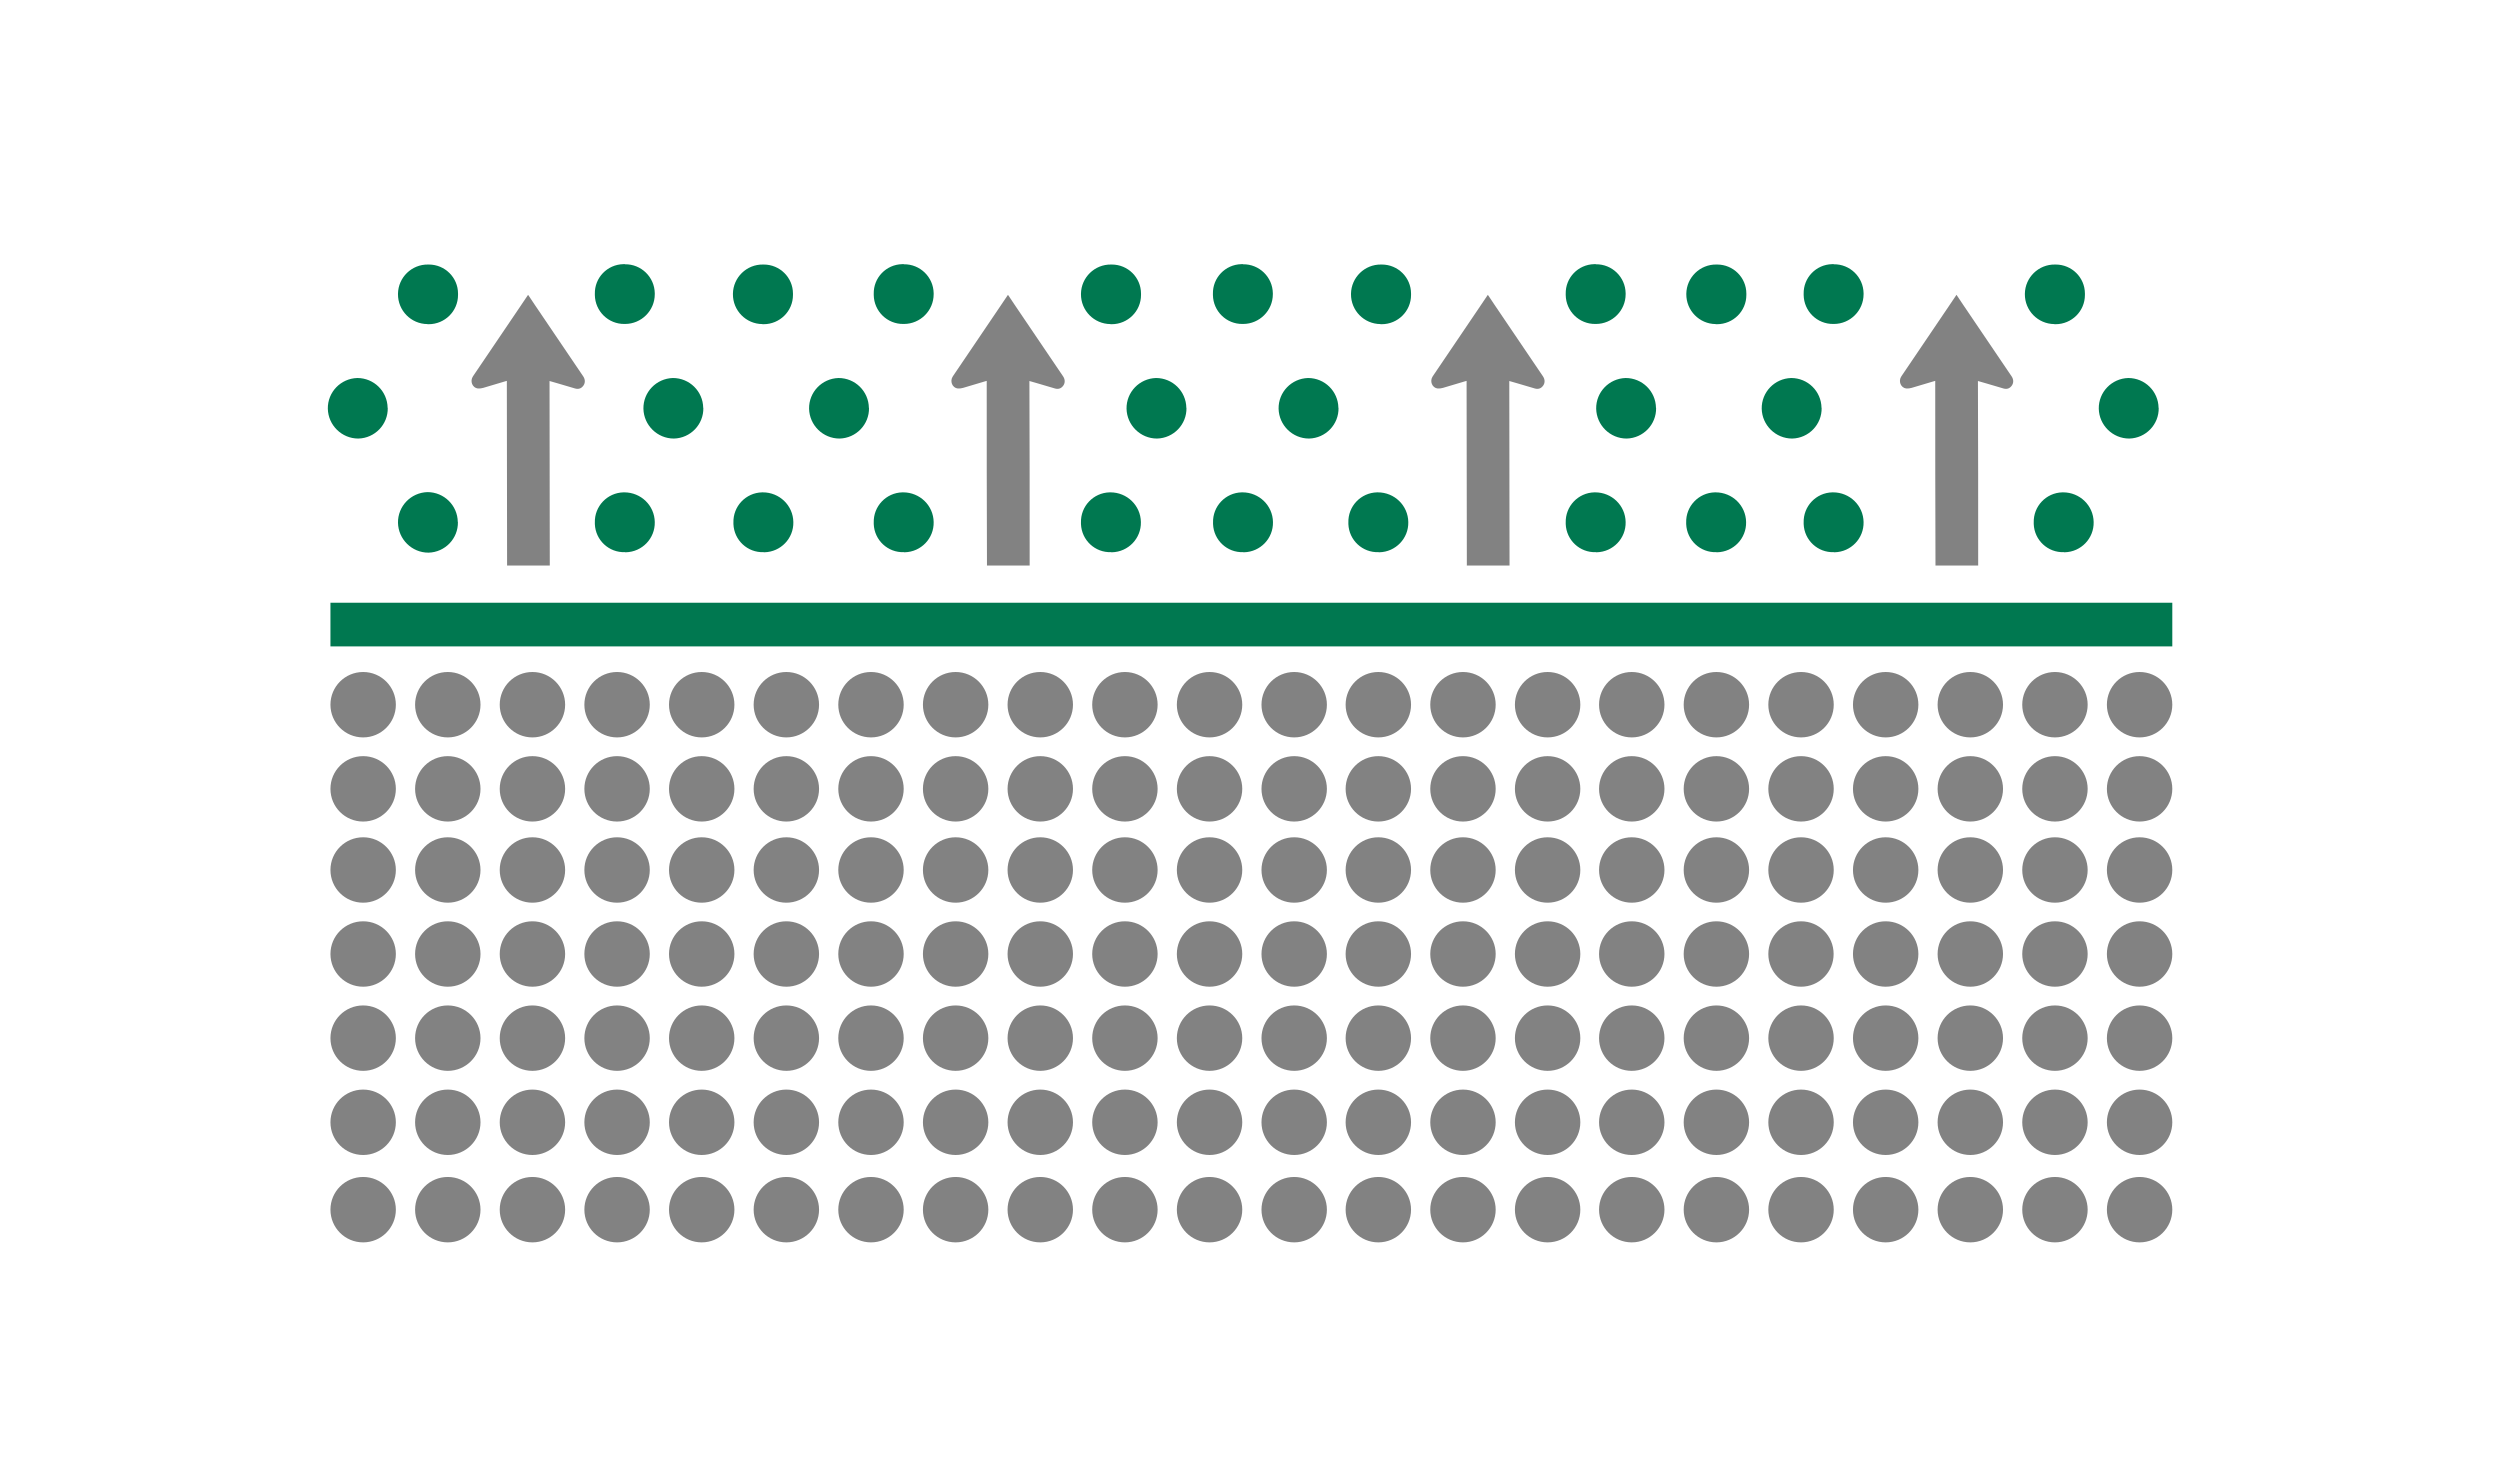 <?xml version="1.0" encoding="UTF-8"?>
<svg id="_Слой_1" data-name="Слой_1" xmlns="http://www.w3.org/2000/svg" baseProfile="tiny" version="1.2" xmlns:inkscape="http://www.inkscape.org/namespaces/inkscape" xmlns:sodipodi="http://sodipodi.sourceforge.net/DTD/sodipodi-0.dtd" xmlns:svg="http://www.w3.org/2000/svg" viewBox="0 0 200.26 117.39">
  <!-- Generator: Adobe Illustrator 29.5.1, SVG Export Plug-In . SVG Version: 2.1.0 Build 141)  -->
  <g id="_Слой_11" data-name="_Слой_1" sodipodi:docname="eroz.svg">
    <g>
      <sodipodi:namedview id="namedview7750" bordercolor="#666666" borderopacity="1.0" fit-margin-bottom="0" fit-margin-left="0" fit-margin-right="0" fit-margin-top="0" inkscape:current-layer="_Слой_1" inkscape:cx="75.548807" inkscape:cy="67.245455" inkscape:pagecheckerboard="0" inkscape:pageopacity="0.0" inkscape:pageshadow="2" inkscape:window-height="991" inkscape:window-maximized="1" inkscape:window-width="1920" inkscape:window-x="-9" inkscape:window-y="-9" inkscape:zoom="4.2753819" pagecolor="#ffffff" showborder="false" showgrid="false"/>
      <path d="M96.89,87.28c-1.45,0-2.62,1.17-2.62,2.62s1.17,2.62,2.62,2.62h0c1.45,0,2.62-1.18,2.62-2.62s-1.17-2.62-2.62-2.62ZM90.11,87.28c-1.45,0-2.62,1.17-2.62,2.62s1.17,2.62,2.62,2.62h0c1.45,0,2.62-1.18,2.62-2.62s-1.17-2.62-2.62-2.62ZM83.33,87.28c-1.45,0-2.62,1.17-2.62,2.62s1.17,2.62,2.62,2.62h0c1.45,0,2.62-1.18,2.62-2.62s-1.17-2.62-2.62-2.62ZM76.55,87.28c-1.45,0-2.62,1.17-2.62,2.62s1.17,2.62,2.62,2.62h0c1.45,0,2.62-1.18,2.62-2.62s-1.17-2.62-2.62-2.62ZM69.77,87.28c-1.45,0-2.62,1.17-2.62,2.62s1.17,2.62,2.62,2.62h0c1.45,0,2.62-1.18,2.62-2.62s-1.17-2.62-2.62-2.62ZM62.99,87.28c-1.45,0-2.62,1.17-2.62,2.62s1.17,2.62,2.62,2.62h0c1.45,0,2.62-1.18,2.62-2.62s-1.17-2.62-2.62-2.62ZM56.21,87.28c-1.45,0-2.62,1.17-2.62,2.62s1.17,2.62,2.62,2.62h0c1.45,0,2.62-1.18,2.62-2.62s-1.17-2.62-2.62-2.62ZM49.43,87.28c-1.45,0-2.62,1.17-2.62,2.62s1.17,2.62,2.62,2.62h0c1.45,0,2.62-1.18,2.62-2.62s-1.17-2.62-2.62-2.62ZM42.65,87.28c-1.45,0-2.62,1.17-2.62,2.62s1.17,2.62,2.62,2.62h0c1.45,0,2.62-1.18,2.62-2.62s-1.17-2.62-2.62-2.62ZM35.87,87.28c-1.45,0-2.62,1.17-2.62,2.62s1.17,2.62,2.62,2.62h0c1.45,0,2.62-1.18,2.62-2.62s-1.17-2.62-2.62-2.62ZM29.09,87.28c-1.45,0-2.62,1.17-2.62,2.62s1.17,2.62,2.62,2.62h0c1.45,0,2.62-1.18,2.62-2.62s-1.17-2.62-2.62-2.62ZM96.89,80.54c-1.45,0-2.62,1.17-2.62,2.62s1.17,2.62,2.62,2.62h0c1.45,0,2.62-1.18,2.62-2.62s-1.17-2.62-2.62-2.62ZM90.11,80.54c-1.45,0-2.62,1.17-2.62,2.62s1.17,2.62,2.62,2.62h0c1.45,0,2.62-1.18,2.62-2.62s-1.17-2.62-2.62-2.62ZM83.33,80.54c-1.45,0-2.62,1.17-2.62,2.62s1.17,2.62,2.62,2.62h0c1.45,0,2.62-1.18,2.62-2.62s-1.17-2.62-2.62-2.62ZM76.55,80.54c-1.45,0-2.62,1.17-2.62,2.62s1.17,2.62,2.62,2.62h0c1.45,0,2.62-1.18,2.62-2.62s-1.17-2.62-2.62-2.62ZM69.77,80.54c-1.45,0-2.62,1.17-2.62,2.62s1.17,2.62,2.62,2.62h0c1.45,0,2.62-1.18,2.62-2.62s-1.17-2.62-2.62-2.62ZM62.99,80.54c-1.45,0-2.62,1.17-2.62,2.62s1.17,2.62,2.62,2.62h0c1.45,0,2.62-1.18,2.62-2.62s-1.17-2.62-2.62-2.62ZM56.21,80.54c-1.45,0-2.62,1.17-2.62,2.62s1.17,2.62,2.62,2.62h0c1.45,0,2.62-1.18,2.62-2.62s-1.17-2.62-2.62-2.62ZM49.43,80.54c-1.45,0-2.62,1.17-2.62,2.62s1.17,2.62,2.62,2.62h0c1.45,0,2.62-1.18,2.62-2.62s-1.17-2.62-2.62-2.62ZM42.65,80.54c-1.45,0-2.62,1.17-2.62,2.62s1.17,2.62,2.62,2.62h0c1.45,0,2.62-1.18,2.62-2.62s-1.17-2.62-2.62-2.62ZM35.87,80.54c-1.45,0-2.62,1.17-2.62,2.62s1.17,2.62,2.62,2.62h0c1.45,0,2.62-1.18,2.62-2.62s-1.17-2.62-2.62-2.62ZM29.09,80.54c-1.45,0-2.62,1.17-2.62,2.62s1.17,2.62,2.62,2.62h0c1.45,0,2.62-1.18,2.62-2.62s-1.17-2.62-2.62-2.62ZM171.39,87.28c-1.45,0-2.62,1.17-2.62,2.62s1.17,2.62,2.62,2.62h0c1.45,0,2.62-1.17,2.62-2.62s-1.17-2.62-2.62-2.62ZM164.61,87.28c-1.45,0-2.62,1.17-2.62,2.62s1.17,2.62,2.62,2.62h0c1.45,0,2.62-1.18,2.62-2.62s-1.17-2.62-2.62-2.62ZM157.83,87.28c-1.45,0-2.62,1.17-2.62,2.62s1.17,2.62,2.62,2.62h0c1.45,0,2.62-1.18,2.62-2.62s-1.17-2.62-2.62-2.62ZM151.05,87.28c-1.45,0-2.62,1.17-2.62,2.62s1.17,2.62,2.62,2.62h0c1.45,0,2.62-1.17,2.62-2.62s-1.17-2.62-2.62-2.62ZM144.27,87.28c-1.45,0-2.62,1.17-2.62,2.62s1.17,2.62,2.62,2.62h0c1.45,0,2.62-1.17,2.62-2.62s-1.17-2.62-2.62-2.62ZM137.49,87.28c-1.45,0-2.62,1.17-2.62,2.62s1.17,2.62,2.62,2.62h0c1.45,0,2.62-1.18,2.62-2.62s-1.17-2.62-2.62-2.62ZM130.71,87.28c-1.45,0-2.62,1.17-2.62,2.62s1.17,2.62,2.62,2.62h0c1.45,0,2.62-1.18,2.62-2.62s-1.17-2.62-2.62-2.62ZM171.39,80.54c-1.45,0-2.62,1.17-2.62,2.62s1.17,2.62,2.62,2.62h0c1.45,0,2.62-1.17,2.62-2.62s-1.17-2.62-2.62-2.62ZM164.61,80.54c-1.45,0-2.62,1.17-2.62,2.62s1.17,2.62,2.62,2.62h0c1.45,0,2.62-1.18,2.62-2.62s-1.17-2.62-2.62-2.62ZM157.83,80.54c-1.45,0-2.62,1.17-2.62,2.62s1.17,2.62,2.62,2.62h0c1.45,0,2.62-1.18,2.62-2.62s-1.17-2.62-2.62-2.62ZM151.05,80.54c-1.45,0-2.62,1.17-2.62,2.62s1.17,2.62,2.62,2.62,2.62-1.17,2.62-2.62-1.17-2.62-2.62-2.62ZM144.27,80.54c-1.45,0-2.62,1.17-2.62,2.62s1.17,2.62,2.62,2.62h0c1.45,0,2.62-1.17,2.62-2.62s-1.17-2.62-2.62-2.62ZM137.49,80.54c-1.45,0-2.62,1.17-2.62,2.62s1.17,2.62,2.62,2.62h0c1.45,0,2.62-1.18,2.62-2.62s-1.17-2.62-2.62-2.62ZM130.71,80.54c-1.45,0-2.62,1.17-2.62,2.62s1.17,2.62,2.62,2.62h0c1.45,0,2.62-1.18,2.62-2.62s-1.17-2.62-2.62-2.62ZM103.67,87.28c-1.45,0-2.62,1.17-2.62,2.62s1.17,2.62,2.62,2.62h0c1.45,0,2.62-1.18,2.62-2.62s-1.17-2.62-2.62-2.62ZM103.67,80.54c-1.45,0-2.62,1.17-2.62,2.62s1.17,2.62,2.62,2.62h0c1.45,0,2.62-1.18,2.62-2.62s-1.17-2.62-2.62-2.62ZM123.97,87.28c-1.45,0-2.62,1.17-2.62,2.62s1.17,2.62,2.62,2.62h0c1.45,0,2.62-1.17,2.62-2.62s-1.17-2.62-2.62-2.62h0ZM117.19,87.28c-1.45,0-2.62,1.17-2.62,2.62s1.17,2.62,2.62,2.62h0c1.45,0,2.62-1.18,2.62-2.62s-1.17-2.62-2.62-2.62ZM110.41,87.28c-1.45,0-2.62,1.17-2.62,2.62s1.17,2.62,2.62,2.62h0c1.45,0,2.62-1.18,2.62-2.62s-1.17-2.62-2.62-2.62ZM96.89,94.28c-1.45,0-2.62,1.17-2.62,2.62s1.17,2.62,2.62,2.62h0c1.45,0,2.62-1.18,2.62-2.62s-1.17-2.62-2.62-2.62ZM90.11,94.28c-1.45,0-2.62,1.17-2.62,2.62s1.17,2.62,2.62,2.62h0c1.45,0,2.62-1.18,2.62-2.62s-1.17-2.62-2.62-2.62ZM83.33,94.28c-1.45,0-2.62,1.17-2.62,2.62s1.17,2.62,2.62,2.62h0c1.45,0,2.62-1.18,2.62-2.62s-1.17-2.62-2.62-2.62ZM76.55,94.28c-1.45,0-2.62,1.17-2.62,2.62s1.17,2.62,2.62,2.62h0c1.45,0,2.62-1.18,2.62-2.62s-1.17-2.62-2.62-2.62ZM69.77,94.28c-1.45,0-2.62,1.17-2.62,2.62s1.17,2.62,2.62,2.62h0c1.45,0,2.62-1.18,2.62-2.62s-1.17-2.62-2.62-2.62ZM62.99,94.28c-1.45,0-2.62,1.17-2.62,2.62s1.17,2.62,2.62,2.62h0c1.45,0,2.62-1.18,2.62-2.62s-1.17-2.62-2.62-2.62ZM56.21,94.28c-1.45,0-2.62,1.17-2.62,2.62s1.17,2.62,2.62,2.62h0c1.45,0,2.62-1.18,2.62-2.62s-1.17-2.62-2.62-2.62ZM49.43,94.28c-1.45,0-2.62,1.17-2.62,2.62s1.17,2.62,2.62,2.62h0c1.45,0,2.62-1.18,2.62-2.62s-1.17-2.62-2.62-2.62ZM42.65,94.28c-1.45,0-2.62,1.17-2.62,2.62s1.17,2.62,2.62,2.62h0c1.45,0,2.62-1.18,2.62-2.62s-1.17-2.62-2.62-2.62ZM35.87,94.28c-1.45,0-2.62,1.17-2.62,2.62s1.17,2.62,2.62,2.62h0c1.45,0,2.62-1.18,2.62-2.62s-1.17-2.62-2.62-2.62ZM29.09,94.28c-1.45,0-2.62,1.17-2.62,2.62s1.17,2.62,2.62,2.62h0c1.45,0,2.62-1.18,2.62-2.62s-1.17-2.62-2.62-2.62ZM171.39,94.28c-1.45,0-2.62,1.17-2.62,2.62s1.17,2.62,2.62,2.62h0c1.45,0,2.62-1.17,2.62-2.62s-1.17-2.62-2.62-2.62ZM164.61,94.28c-1.45,0-2.62,1.17-2.62,2.62s1.17,2.62,2.62,2.62h0c1.45,0,2.62-1.18,2.62-2.62s-1.17-2.62-2.62-2.62ZM157.83,94.28c-1.45,0-2.62,1.17-2.62,2.62s1.17,2.62,2.62,2.62h0c1.45,0,2.62-1.18,2.62-2.62s-1.17-2.62-2.62-2.62ZM151.05,94.28c-1.45,0-2.62,1.17-2.62,2.62s1.17,2.62,2.62,2.62h0c1.45,0,2.62-1.17,2.62-2.62s-1.17-2.62-2.62-2.62ZM144.27,94.28c-1.45,0-2.62,1.17-2.62,2.62s1.17,2.62,2.62,2.62h0c1.45,0,2.62-1.17,2.62-2.62s-1.17-2.62-2.62-2.62ZM137.49,94.28c-1.45,0-2.62,1.17-2.62,2.62s1.17,2.62,2.62,2.62h0c1.45,0,2.62-1.18,2.62-2.62s-1.17-2.62-2.62-2.62ZM130.71,94.28c-1.45,0-2.62,1.17-2.62,2.62s1.17,2.62,2.62,2.62h0c1.45,0,2.62-1.18,2.62-2.62s-1.17-2.62-2.62-2.62ZM103.67,94.28c-1.45,0-2.62,1.17-2.62,2.62s1.17,2.62,2.62,2.62h0c1.45,0,2.62-1.18,2.62-2.62s-1.17-2.62-2.62-2.62ZM123.97,94.28c-1.45,0-2.62,1.17-2.62,2.62s1.17,2.62,2.62,2.62h0c1.45,0,2.62-1.17,2.62-2.62s-1.17-2.62-2.62-2.62h0ZM117.19,94.28c-1.45,0-2.62,1.17-2.62,2.62s1.17,2.62,2.62,2.62h0c1.45,0,2.62-1.18,2.62-2.62s-1.17-2.62-2.62-2.62ZM110.41,94.28c-1.45,0-2.62,1.17-2.62,2.62s1.17,2.62,2.62,2.62h0c1.45,0,2.62-1.18,2.62-2.62s-1.17-2.62-2.62-2.62ZM123.97,80.54c-1.45,0-2.62,1.17-2.62,2.62s1.17,2.62,2.62,2.62,2.62-1.17,2.62-2.62-1.17-2.62-2.62-2.62h0ZM117.19,80.54c-1.45,0-2.62,1.17-2.62,2.62s1.17,2.62,2.62,2.62h0c1.45,0,2.62-1.18,2.62-2.62s-1.17-2.62-2.62-2.62ZM110.41,80.54c-1.45,0-2.62,1.17-2.62,2.62s1.17,2.62,2.62,2.62h0c1.45,0,2.62-1.18,2.62-2.62s-1.17-2.62-2.62-2.62ZM96.89,73.8c-1.45,0-2.62,1.17-2.62,2.62s1.17,2.62,2.62,2.62,2.62-1.18,2.62-2.62-1.17-2.62-2.62-2.62h0ZM90.11,73.8c-1.45,0-2.62,1.17-2.62,2.62s1.17,2.62,2.62,2.62,2.62-1.18,2.62-2.62-1.17-2.62-2.62-2.62h0ZM83.33,73.8c-1.45,0-2.62,1.17-2.62,2.62s1.17,2.62,2.62,2.62,2.62-1.18,2.62-2.62-1.17-2.62-2.62-2.62h0ZM76.55,73.8c-1.45,0-2.62,1.17-2.62,2.62s1.17,2.62,2.62,2.62,2.62-1.18,2.62-2.62-1.17-2.62-2.62-2.62h0ZM69.77,73.8c-1.45,0-2.62,1.17-2.62,2.62s1.17,2.62,2.62,2.62,2.62-1.18,2.62-2.62-1.17-2.62-2.62-2.62h0ZM62.99,73.8c-1.45,0-2.62,1.17-2.62,2.62s1.17,2.62,2.62,2.62,2.62-1.18,2.62-2.62-1.17-2.62-2.62-2.62h0ZM56.21,73.8c-1.45,0-2.62,1.17-2.62,2.62s1.17,2.62,2.62,2.62,2.62-1.18,2.62-2.62-1.17-2.62-2.62-2.62h0ZM49.43,73.8c-1.45,0-2.62,1.17-2.62,2.62s1.17,2.62,2.62,2.62,2.62-1.18,2.62-2.62-1.17-2.62-2.62-2.62h0ZM42.65,73.8c-1.45,0-2.62,1.17-2.62,2.62s1.17,2.62,2.62,2.62,2.62-1.18,2.62-2.62-1.17-2.62-2.62-2.62h0ZM35.87,73.8c-1.45,0-2.62,1.17-2.62,2.62s1.17,2.62,2.62,2.62,2.62-1.18,2.62-2.62-1.17-2.62-2.62-2.62h0ZM29.09,73.8c-1.45,0-2.62,1.17-2.62,2.62s1.17,2.62,2.62,2.62,2.62-1.18,2.62-2.62-1.17-2.62-2.62-2.62h0ZM96.89,67.07c-1.45,0-2.62,1.17-2.62,2.62s1.17,2.62,2.62,2.62,2.62-1.18,2.62-2.62-1.17-2.62-2.62-2.62h0ZM90.11,67.07c-1.45,0-2.62,1.17-2.62,2.62s1.17,2.62,2.62,2.62,2.62-1.18,2.62-2.62-1.17-2.62-2.62-2.62ZM83.33,67.07c-1.45,0-2.62,1.17-2.62,2.62s1.17,2.62,2.62,2.62,2.62-1.18,2.62-2.62-1.17-2.62-2.62-2.62h0ZM76.55,67.07c-1.45,0-2.62,1.17-2.62,2.62s1.17,2.62,2.62,2.62,2.62-1.18,2.62-2.62-1.17-2.62-2.62-2.62h0ZM69.77,67.07c-1.45,0-2.62,1.17-2.62,2.62s1.17,2.62,2.62,2.62,2.62-1.18,2.62-2.62-1.17-2.62-2.62-2.62h0ZM62.99,67.07c-1.45,0-2.62,1.17-2.62,2.62s1.17,2.62,2.62,2.62,2.62-1.18,2.62-2.62-1.17-2.62-2.62-2.62ZM56.21,67.07c-1.45,0-2.62,1.17-2.62,2.62s1.17,2.62,2.62,2.62,2.62-1.18,2.62-2.62-1.17-2.62-2.62-2.62h0ZM49.43,67.07c-1.45,0-2.62,1.17-2.62,2.62s1.17,2.62,2.62,2.62,2.62-1.18,2.62-2.62-1.17-2.62-2.62-2.62h0ZM42.65,67.07c-1.45,0-2.62,1.17-2.62,2.62s1.17,2.62,2.62,2.62,2.62-1.18,2.62-2.62-1.17-2.62-2.62-2.62h0ZM35.87,67.07c-1.45,0-2.62,1.17-2.62,2.62s1.17,2.62,2.62,2.62,2.62-1.18,2.62-2.62-1.17-2.62-2.62-2.62h0ZM29.09,67.07c-1.45,0-2.62,1.17-2.62,2.62s1.17,2.62,2.62,2.62,2.62-1.18,2.62-2.62-1.17-2.62-2.62-2.62h0ZM171.39,73.8c-1.45,0-2.62,1.17-2.62,2.62s1.17,2.62,2.62,2.62,2.62-1.18,2.62-2.62-1.17-2.62-2.62-2.62h0ZM164.61,73.8c-1.45,0-2.62,1.17-2.62,2.62s1.17,2.62,2.62,2.62,2.62-1.18,2.62-2.62-1.17-2.62-2.62-2.62ZM157.83,73.8c-1.45,0-2.62,1.17-2.62,2.62s1.17,2.62,2.62,2.62,2.62-1.18,2.62-2.62-1.17-2.62-2.62-2.62ZM151.05,73.8c-1.45,0-2.62,1.17-2.62,2.62s1.17,2.62,2.62,2.62,2.62-1.17,2.62-2.62-1.17-2.62-2.62-2.62h0ZM144.27,73.8c-1.45,0-2.62,1.17-2.62,2.62s1.17,2.62,2.62,2.62,2.62-1.18,2.61-2.63c0-1.44-1.17-2.61-2.61-2.61h0ZM137.49,73.8c-1.45,0-2.62,1.17-2.62,2.62s1.17,2.62,2.62,2.62,2.62-1.18,2.62-2.62-1.17-2.62-2.62-2.62ZM130.71,73.8c-1.45,0-2.62,1.17-2.62,2.62s1.17,2.62,2.62,2.62,2.62-1.18,2.62-2.62-1.17-2.62-2.62-2.62ZM171.39,67.07c-1.45,0-2.62,1.17-2.62,2.62s1.17,2.62,2.62,2.62,2.62-1.17,2.62-2.62-1.17-2.62-2.62-2.62h0ZM164.61,67.07c-1.45,0-2.62,1.17-2.62,2.62s1.17,2.62,2.62,2.62,2.62-1.18,2.62-2.62-1.17-2.62-2.62-2.62ZM157.83,67.07c-1.45,0-2.62,1.17-2.62,2.62s1.17,2.62,2.62,2.62,2.62-1.18,2.62-2.62-1.17-2.62-2.62-2.62ZM151.05,67.07c-1.45,0-2.62,1.17-2.62,2.62s1.17,2.62,2.62,2.62,2.62-1.17,2.62-2.62-1.17-2.62-2.62-2.62ZM144.27,67.07c-1.45,0-2.62,1.17-2.62,2.62s1.17,2.62,2.62,2.62,2.62-1.17,2.62-2.62-1.17-2.62-2.62-2.62h0ZM137.49,67.07c-1.45,0-2.62,1.17-2.62,2.62s1.17,2.62,2.62,2.62,2.62-1.18,2.62-2.62-1.17-2.62-2.62-2.62ZM130.71,67.07c-1.45,0-2.62,1.17-2.62,2.62s1.17,2.62,2.62,2.62,2.62-1.18,2.62-2.62-1.17-2.62-2.62-2.62ZM103.67,73.8c-1.45,0-2.62,1.17-2.62,2.62s1.17,2.62,2.62,2.62,2.62-1.18,2.62-2.62-1.17-2.62-2.62-2.62h0ZM103.67,67.07c-1.45,0-2.62,1.17-2.62,2.62s1.17,2.62,2.62,2.62,2.62-1.18,2.62-2.62-1.17-2.62-2.62-2.62h0ZM123.97,73.8c-1.45,0-2.62,1.17-2.62,2.62s1.17,2.62,2.62,2.62,2.62-1.17,2.62-2.62-1.17-2.62-2.62-2.62h0ZM117.19,73.8c-1.45,0-2.62,1.17-2.62,2.62s1.17,2.62,2.62,2.62,2.62-1.18,2.62-2.62-1.17-2.62-2.62-2.62h0ZM110.41,73.8c-1.45,0-2.62,1.17-2.62,2.62s1.17,2.62,2.62,2.62,2.62-1.18,2.62-2.62-1.17-2.62-2.62-2.62h0ZM123.97,67.07c-1.45,0-2.62,1.17-2.62,2.62s1.17,2.62,2.62,2.62,2.62-1.17,2.62-2.62-1.17-2.62-2.62-2.62h0ZM117.19,67.07c-1.45,0-2.62,1.17-2.62,2.62s1.17,2.62,2.62,2.62,2.62-1.18,2.62-2.62-1.17-2.62-2.62-2.62h0ZM110.41,67.07c-1.45,0-2.62,1.17-2.62,2.62s1.17,2.62,2.62,2.62,2.62-1.18,2.62-2.62-1.17-2.62-2.62-2.62h0Z" fill="#828282"/>
      <path d="M96.89,60.57c-1.45,0-2.62,1.17-2.62,2.62s1.17,2.62,2.62,2.62h0c1.45,0,2.62-1.18,2.62-2.62s-1.17-2.62-2.62-2.62ZM90.11,60.57c-1.45,0-2.62,1.17-2.62,2.62s1.17,2.62,2.62,2.62h0c1.45,0,2.62-1.18,2.62-2.62s-1.17-2.62-2.62-2.62ZM83.33,60.57c-1.45,0-2.62,1.17-2.62,2.62s1.17,2.62,2.62,2.62h0c1.45,0,2.62-1.18,2.62-2.62s-1.17-2.62-2.62-2.62ZM76.55,60.57c-1.45,0-2.62,1.17-2.62,2.62s1.17,2.62,2.62,2.62h0c1.45,0,2.62-1.18,2.62-2.62s-1.17-2.62-2.62-2.62ZM69.77,60.57c-1.45,0-2.62,1.17-2.62,2.62s1.17,2.62,2.62,2.62h0c1.45,0,2.62-1.18,2.62-2.62s-1.17-2.62-2.62-2.62ZM62.99,60.57c-1.45,0-2.62,1.17-2.62,2.62s1.17,2.62,2.62,2.62h0c1.45,0,2.62-1.18,2.62-2.62s-1.17-2.62-2.62-2.62ZM56.21,60.57c-1.45,0-2.62,1.17-2.62,2.62s1.17,2.62,2.62,2.62h0c1.45,0,2.62-1.18,2.62-2.62s-1.17-2.62-2.62-2.62ZM49.43,60.57c-1.45,0-2.62,1.17-2.62,2.62s1.17,2.62,2.62,2.62h0c1.45,0,2.62-1.18,2.62-2.62s-1.17-2.62-2.62-2.62ZM42.65,60.57c-1.45,0-2.62,1.17-2.62,2.62s1.17,2.62,2.62,2.62h0c1.45,0,2.62-1.18,2.62-2.62s-1.17-2.62-2.62-2.62ZM35.87,60.57c-1.45,0-2.62,1.17-2.62,2.62s1.17,2.62,2.62,2.62h0c1.45,0,2.62-1.18,2.62-2.62s-1.17-2.62-2.62-2.62ZM29.09,60.57c-1.45,0-2.62,1.17-2.62,2.62s1.17,2.62,2.62,2.62h0c1.45,0,2.62-1.18,2.62-2.62s-1.17-2.62-2.62-2.62ZM96.89,53.83c-1.45,0-2.62,1.17-2.62,2.62s1.17,2.62,2.62,2.62h0c1.45,0,2.62-1.18,2.62-2.62s-1.17-2.62-2.62-2.62ZM90.11,53.83c-1.45,0-2.62,1.17-2.62,2.62s1.17,2.62,2.62,2.62h0c1.45,0,2.62-1.18,2.62-2.62s-1.17-2.62-2.62-2.62ZM83.33,53.83c-1.45,0-2.62,1.17-2.62,2.62s1.17,2.62,2.62,2.62h0c1.45,0,2.62-1.18,2.62-2.62s-1.17-2.62-2.62-2.62ZM76.55,53.83c-1.45,0-2.62,1.17-2.62,2.62s1.17,2.62,2.62,2.62h0c1.45,0,2.62-1.18,2.62-2.62s-1.17-2.62-2.62-2.62ZM69.77,53.83c-1.45,0-2.62,1.17-2.62,2.62s1.17,2.62,2.62,2.62h0c1.45,0,2.62-1.18,2.62-2.62s-1.17-2.62-2.62-2.62ZM62.99,53.83c-1.45,0-2.62,1.17-2.62,2.62s1.17,2.62,2.62,2.62h0c1.45,0,2.62-1.18,2.62-2.62s-1.17-2.62-2.62-2.62ZM56.21,53.83c-1.45,0-2.62,1.17-2.62,2.62s1.17,2.62,2.62,2.62h0c1.45,0,2.62-1.18,2.62-2.62s-1.17-2.62-2.62-2.62ZM49.43,53.83c-1.45,0-2.62,1.17-2.62,2.62s1.17,2.62,2.62,2.62h0c1.45,0,2.62-1.18,2.62-2.62s-1.17-2.62-2.62-2.62ZM42.65,53.83c-1.45,0-2.62,1.17-2.62,2.62s1.17,2.62,2.62,2.62h0c1.45,0,2.62-1.18,2.62-2.62s-1.17-2.62-2.62-2.62ZM35.87,53.83c-1.45,0-2.62,1.17-2.62,2.62s1.17,2.62,2.62,2.62h0c1.45,0,2.62-1.18,2.62-2.62s-1.17-2.62-2.62-2.62ZM29.09,53.83c-1.45,0-2.62,1.17-2.62,2.62s1.17,2.62,2.62,2.62h0c1.45,0,2.62-1.18,2.62-2.62s-1.17-2.62-2.62-2.62ZM171.39,60.57c-1.45,0-2.62,1.17-2.62,2.62s1.17,2.62,2.62,2.62h0c1.45,0,2.62-1.17,2.62-2.62s-1.17-2.62-2.62-2.62ZM164.61,60.57c-1.45,0-2.62,1.17-2.62,2.62s1.17,2.62,2.62,2.62h0c1.45,0,2.62-1.18,2.62-2.62s-1.17-2.62-2.62-2.62ZM157.83,60.57c-1.45,0-2.62,1.17-2.62,2.62s1.17,2.62,2.62,2.62h0c1.45,0,2.62-1.18,2.62-2.62s-1.17-2.62-2.62-2.62ZM151.05,60.57c-1.45,0-2.62,1.17-2.62,2.62s1.17,2.62,2.62,2.62h0c1.45,0,2.62-1.17,2.62-2.62s-1.17-2.62-2.62-2.62ZM144.27,60.57c-1.45,0-2.62,1.17-2.62,2.62s1.17,2.62,2.62,2.62h0c1.45,0,2.62-1.17,2.62-2.62s-1.17-2.62-2.62-2.62ZM137.49,60.57c-1.45,0-2.62,1.17-2.62,2.62s1.17,2.62,2.62,2.62h0c1.45,0,2.62-1.18,2.62-2.62s-1.17-2.62-2.62-2.62ZM130.71,60.57c-1.45,0-2.62,1.17-2.62,2.62s1.17,2.62,2.62,2.62h0c1.45,0,2.62-1.18,2.62-2.62s-1.17-2.62-2.62-2.62ZM171.39,53.83c-1.45,0-2.62,1.17-2.62,2.62s1.17,2.62,2.62,2.62h0c1.45,0,2.62-1.17,2.62-2.62s-1.17-2.62-2.62-2.62ZM164.61,53.83c-1.45,0-2.62,1.17-2.62,2.62s1.17,2.62,2.62,2.62h0c1.45,0,2.62-1.18,2.62-2.62s-1.17-2.62-2.62-2.62ZM157.83,53.83c-1.45,0-2.62,1.17-2.62,2.62s1.17,2.62,2.62,2.62h0c1.45,0,2.62-1.18,2.62-2.62s-1.17-2.62-2.62-2.62ZM151.05,53.83c-1.45,0-2.62,1.17-2.62,2.62s1.17,2.62,2.62,2.62,2.62-1.17,2.62-2.62-1.17-2.62-2.62-2.62ZM144.27,53.83c-1.45,0-2.62,1.17-2.62,2.62s1.17,2.62,2.62,2.62h0c1.45,0,2.62-1.17,2.62-2.62s-1.17-2.62-2.62-2.62ZM137.49,53.83c-1.45,0-2.62,1.17-2.62,2.62s1.17,2.62,2.62,2.62h0c1.45,0,2.62-1.18,2.62-2.62s-1.17-2.62-2.62-2.62ZM130.71,53.83c-1.45,0-2.62,1.17-2.62,2.62s1.17,2.62,2.62,2.62h0c1.45,0,2.62-1.18,2.62-2.62s-1.17-2.62-2.62-2.62ZM103.67,60.57c-1.45,0-2.62,1.17-2.62,2.62s1.17,2.62,2.62,2.62h0c1.45,0,2.62-1.18,2.62-2.62s-1.17-2.62-2.62-2.62ZM103.67,53.83c-1.45,0-2.62,1.17-2.62,2.62s1.17,2.62,2.62,2.62h0c1.45,0,2.62-1.18,2.62-2.62s-1.17-2.62-2.62-2.62ZM123.97,60.57c-1.45,0-2.62,1.17-2.62,2.62s1.17,2.62,2.62,2.62h0c1.45,0,2.62-1.17,2.62-2.62s-1.17-2.62-2.62-2.62h0ZM117.19,60.57c-1.45,0-2.62,1.17-2.62,2.62s1.17,2.62,2.62,2.62h0c1.45,0,2.62-1.18,2.62-2.62s-1.17-2.62-2.62-2.62ZM110.41,60.57c-1.45,0-2.62,1.17-2.62,2.62s1.17,2.62,2.62,2.62h0c1.45,0,2.62-1.18,2.62-2.62s-1.17-2.62-2.62-2.62ZM123.97,53.83c-1.45,0-2.62,1.17-2.62,2.62s1.17,2.62,2.62,2.62,2.62-1.17,2.62-2.62-1.17-2.62-2.62-2.62h0ZM117.19,53.83c-1.45,0-2.62,1.17-2.62,2.62s1.17,2.62,2.62,2.62h0c1.45,0,2.62-1.18,2.62-2.62s-1.17-2.62-2.62-2.62ZM110.41,53.83c-1.45,0-2.62,1.17-2.62,2.62s1.17,2.62,2.62,2.62h0c1.45,0,2.62-1.18,2.62-2.62s-1.17-2.62-2.62-2.62Z" fill="#828282"/>
      <path d="M26.47,48.28c3.69,0,143.85,0,147.54,0v3.5c-3.68,0-143.84,0-147.54,0" fill="#007850"/>
      <g>
        <path id="_Контур_878-2" d="M36.68,41.81c.03,1.33-1.03,2.43-2.36,2.46-1.33,0-2.41-1.07-2.44-2.39-.02-1.33,1.03-2.42,2.36-2.46,1.33,0,2.41,1.06,2.43,2.39,0,0,.01,0,0,0Z" fill="#007850"/>
        <path id="_Контур_882-3" d="M61.17,44.23c-1.29.05-2.37-.96-2.42-2.25v-.11c-.04-1.31.99-2.4,2.3-2.43h.06c1.33,0,2.42,1.05,2.44,2.38.03,1.31-1.01,2.39-2.32,2.42h-.06Z" fill="#007850"/>
        <path id="_Контур_877-2" d="M50.06,21.17c1.3-.02,2.37,1.02,2.39,2.32v.08c0,1.31-1.07,2.38-2.38,2.38h-.04c-1.3.02-2.36-1.02-2.38-2.32v-.09c-.03-1.29.99-2.35,2.28-2.38h.13Z" fill="#007850"/>
        <path id="_Контур_878-4" d="M56.34,32.67c.03,1.33-1.03,2.43-2.36,2.46-1.33,0-2.41-1.07-2.44-2.39-.02-1.33,1.03-2.42,2.36-2.46,1.33,0,2.41,1.06,2.43,2.39h.01Z" fill="#007850"/>
        <path id="_Контур_880-2" d="M34.24,25.96c-1.32-.01-2.37-1.09-2.36-2.4h0v-.03c.02-1.31,1.1-2.36,2.41-2.34h.06c1.29,0,2.34,1.04,2.34,2.33v.11c0,1.3-1.06,2.34-2.35,2.34h-.1Z" fill="#007850"/>
        <path id="_Контур_882-4" d="M50.07,44.23c-1.29.05-2.37-.96-2.42-2.25v-.11c-.04-1.31.99-2.4,2.3-2.43h.06c1.33,0,2.42,1.05,2.44,2.38.03,1.31-1.01,2.39-2.32,2.42h-.06Z" fill="#007850"/>
        <path id="_Контур_878-41" d="M31.06,32.67c.03,1.33-1.03,2.43-2.36,2.46-1.33,0-2.41-1.07-2.44-2.39-.02-1.33,1.03-2.42,2.36-2.46,1.33,0,2.41,1.06,2.43,2.39,0,0,.01,0,0,0h.01Z" fill="#007850"/>
        <path id="_Контур_882-31" d="M89.01,44.23c-1.29.05-2.37-.96-2.42-2.25v-.11c-.04-1.31.99-2.4,2.3-2.43h.06c1.33,0,2.42,1.05,2.44,2.38.03,1.31-1.01,2.39-2.32,2.42h-.06Z" fill="#007850"/>
        <path id="_Контур_877-22" d="M72.4,21.17c1.3-.02,2.37,1.02,2.39,2.32v.08c0,1.31-1.07,2.38-2.38,2.38h-.04c-1.3.02-2.36-1.02-2.38-2.32v-.09c-.03-1.29.99-2.35,2.28-2.38h.13Z" fill="#007850"/>
        <path id="_Контур_878-42" d="M69.61,32.67c.03,1.33-1.03,2.43-2.36,2.46-1.33,0-2.41-1.07-2.44-2.39-.02-1.33,1.03-2.42,2.36-2.46,1.33,0,2.41,1.06,2.43,2.39h0Z" fill="#007850"/>
        <path id="_Контур_880-21" d="M61.07,25.96c-1.32-.01-2.37-1.09-2.36-2.4h0v-.03c.02-1.31,1.1-2.36,2.41-2.34h.06c1.29,0,2.34,1.04,2.34,2.33v.11c0,1.3-1.06,2.34-2.35,2.34h-.1Z" fill="#007850"/>
        <path id="_Контур_882-42" d="M72.41,44.23c-1.29.05-2.37-.96-2.42-2.25v-.11c-.04-1.31.99-2.4,2.3-2.43h.06c1.33,0,2.42,1.05,2.44,2.38.03,1.31-1.01,2.39-2.32,2.42h-.06Z" fill="#007850"/>
        <path id="_Контур_882-32" d="M110.43,44.23c-1.29.05-2.37-.96-2.42-2.25v-.11c-.04-1.31.99-2.4,2.3-2.43h.06c1.33,0,2.42,1.05,2.44,2.38.03,1.31-1.01,2.39-2.32,2.42h-.06Z" fill="#007850"/>
        <path id="_Контур_877-23" d="M99.57,21.17c1.3-.02,2.37,1.02,2.39,2.32v.08c0,1.31-1.07,2.38-2.38,2.38h-.04c-1.3.02-2.36-1.02-2.38-2.32v-.09c-.03-1.29.99-2.35,2.28-2.38h.13Z" fill="#007850"/>
        <path id="_Контур_878-43" d="M107.22,32.67c.03,1.33-1.03,2.43-2.36,2.46-1.33,0-2.41-1.07-2.44-2.39-.02-1.33,1.03-2.42,2.36-2.46,1.33,0,2.41,1.06,2.43,2.39,0,0,.01,0,.01,0Z" fill="#007850"/>
        <path id="_Контур_878-44" d="M95.04,32.67c.03,1.33-1.03,2.43-2.36,2.46-1.33,0-2.41-1.07-2.44-2.39-.02-1.33,1.03-2.42,2.36-2.46,1.33,0,2.41,1.06,2.43,2.39,0,0,.01,0,.01,0Z" fill="#007850"/>
        <path id="_Контур_880-22" d="M88.95,25.96c-1.32-.01-2.37-1.09-2.36-2.4h0v-.03c.02-1.31,1.1-2.36,2.41-2.34h.06c1.29,0,2.34,1.04,2.34,2.33v.11c0,1.3-1.06,2.34-2.35,2.34h-.1Z" fill="#007850"/>
        <path id="_Контур_882-43" d="M99.59,44.23c-1.29.05-2.37-.96-2.42-2.25v-.11c-.04-1.31.99-2.4,2.3-2.43h.06c1.33,0,2.42,1.05,2.44,2.38.03,1.31-1.01,2.39-2.32,2.42h-.06Z" fill="#007850"/>
        <path id="_Контур_882-33" d="M137.49,44.23c-1.29.05-2.37-.96-2.42-2.25v-.11c-.04-1.31.99-2.4,2.3-2.43h.06c1.33,0,2.42,1.05,2.44,2.38.03,1.31-1.01,2.39-2.32,2.42h-.06Z" fill="#007850"/>
        <path id="_Контур_877-24" d="M127.83,21.17c1.3-.02,2.37,1.02,2.39,2.32v.08c0,1.31-1.07,2.38-2.38,2.38h-.04c-1.3.02-2.36-1.02-2.38-2.32v-.09c-.03-1.29.99-2.35,2.28-2.38h.13Z" fill="#007850"/>
        <path id="_Контур_878-45" d="M132.66,32.67c.03,1.33-1.03,2.43-2.36,2.46-1.33,0-2.41-1.07-2.44-2.39-.02-1.33,1.03-2.42,2.36-2.46,1.33,0,2.41,1.06,2.43,2.39,0,0,.01,0,.01,0Z" fill="#007850"/>
        <path id="_Контур_880-23" d="M110.58,25.96c-1.32-.01-2.37-1.09-2.36-2.4h0v-.03c.02-1.31,1.1-2.36,2.41-2.34h.06c1.29,0,2.34,1.04,2.34,2.33v.11c0,1.3-1.06,2.34-2.35,2.34h-.1Z" fill="#007850"/>
        <path id="_Контур_882-44" d="M127.84,44.23c-1.29.05-2.37-.96-2.42-2.25v-.11c-.04-1.31.99-2.4,2.3-2.43h.06c1.33,0,2.42,1.05,2.44,2.38.03,1.31-1.01,2.39-2.32,2.42h-.06Z" fill="#007850"/>
        <path id="_Контур_882-34" d="M165.33,44.23c-1.29.05-2.37-.96-2.42-2.25v-.11c-.04-1.31.99-2.4,2.3-2.43h.06c1.33,0,2.42,1.05,2.44,2.38.03,1.31-1.01,2.39-2.32,2.42h-.06Z" fill="#007850"/>
        <path id="_Контур_877-25" d="M146.89,21.17c1.3-.02,2.37,1.02,2.39,2.32v.08c0,1.31-1.07,2.38-2.38,2.38h-.04c-1.3.02-2.36-1.02-2.38-2.32v-.09c-.03-1.29.99-2.35,2.28-2.38h.13Z" fill="#007850"/>
        <path id="_Контур_878-46" d="M145.92,32.67c.03,1.33-1.03,2.43-2.36,2.46-1.33,0-2.41-1.07-2.44-2.39-.02-1.33,1.03-2.42,2.36-2.46,1.33,0,2.41,1.06,2.43,2.39,0,0,.01,0,.01,0Z" fill="#007850"/>
        <path id="_Контур_880-24" d="M137.44,25.96c-1.32-.01-2.37-1.09-2.36-2.4h0v-.03c.02-1.31,1.1-2.36,2.41-2.34h.06c1.29,0,2.34,1.04,2.34,2.33v.11c0,1.3-1.06,2.34-2.35,2.34h-.1Z" fill="#007850"/>
        <path id="_Контур_882-45" d="M146.9,44.23c-1.29.05-2.37-.96-2.42-2.25v-.11c-.04-1.31.99-2.4,2.3-2.43h.06c1.33,0,2.42,1.05,2.44,2.38.03,1.31-1.01,2.39-2.32,2.42h-.06Z" fill="#007850"/>
        <path id="_Контур_878-47" d="M172.92,32.67c.03,1.33-1.03,2.43-2.36,2.46-1.33,0-2.41-1.07-2.44-2.39-.02-1.33,1.03-2.42,2.36-2.46,1.33,0,2.41,1.06,2.43,2.39h.01Z" fill="#007850"/>
        <path id="_Контур_880-25" d="M164.56,25.96c-1.32-.01-2.37-1.09-2.36-2.4h0v-.03c.02-1.31,1.1-2.36,2.41-2.34h.06c1.29,0,2.34,1.04,2.34,2.33v.11c0,1.3-1.06,2.34-2.35,2.34h-.1,0Z" fill="#007850"/>
      </g>
      <path id="_Ð_x9A_Ð_xBE_Ð_xBD_Ñ_x82_Ñ_x83_Ñ_x80__3159" d="M40.61,45.3h3.43c0-4.02-.01-10.74-.02-14.78.23.07.44.13.66.19.46.14.93.28,1.39.41.29.08.51-.01.67-.24.15-.22.14-.49-.02-.73-.57-.85-1.15-1.69-1.72-2.54-.73-1.07-1.45-2.15-2.18-3.22l-.48-.72s-.02-.03-.04-.05c-.22.32-.43.64-.64.95-1.26,1.86-2.51,3.71-3.77,5.57-.27.39-.05.93.39.98.14.01.29-.01.43-.05.59-.17,1.18-.35,1.78-.53.03,0,.07-.02.11-.03,0,4.03.01,10.75.02,14.78h-.01,0Z" fill="#828282"/>
      <path id="_Ð_x9A_Ð_xBE_Ð_xBD_Ñ_x82_Ñ_x83_Ñ_x80__31591" d="M79.05,45.3h3.43c0-4.02,0-10.74-.02-14.78.23.07.44.13.66.19.46.14.93.28,1.39.41.29.08.51-.01.67-.24.15-.22.14-.49-.02-.73-.57-.85-1.15-1.69-1.72-2.54-.73-1.07-1.45-2.15-2.18-3.22l-.48-.72s-.02-.03-.04-.05c-.22.32-.43.64-.64.95-1.26,1.86-2.51,3.71-3.77,5.57-.27.39-.05.93.39.98.14.01.29-.01.43-.05.59-.17,1.18-.35,1.78-.53.03,0,.07-.02.11-.03,0,4.03,0,10.75.02,14.78h0,0Z" fill="#828282"/>
      <path id="_Ð_x9A_Ð_xBE_Ð_xBD_Ñ_x82_Ñ_x83_Ñ_x80__31592" d="M117.49,45.3h3.43c0-4.02-.01-10.74-.02-14.78.23.07.44.13.66.19.46.14.93.28,1.39.41.29.08.51-.01.67-.24.15-.22.14-.49-.02-.73-.57-.85-1.15-1.69-1.72-2.54-.73-1.07-1.45-2.15-2.18-3.22-.16-.24-.32-.48-.48-.72-.01-.02-.02-.03-.04-.05-.22.32-.43.64-.64.95-1.26,1.86-2.51,3.71-3.77,5.57-.27.39-.05.93.39.98.14.01.29-.01.43-.05.59-.17,1.18-.35,1.78-.53.03,0,.07-.02.11-.03,0,4.03.01,10.75.02,14.78h-.01Z" fill="#828282"/>
      <path id="_Ð_x9A_Ð_xBE_Ð_xBD_Ñ_x82_Ñ_x83_Ñ_x80__31593" d="M155.03,45.3h3.43c0-4.02,0-10.74-.02-14.78.23.07.44.13.66.19.46.14.93.28,1.39.41.29.08.51-.01.67-.24.15-.22.14-.49-.02-.73-.57-.85-1.15-1.69-1.72-2.54-.73-1.07-1.45-2.15-2.18-3.22-.16-.24-.32-.48-.48-.72,0-.02-.02-.03-.04-.05-.22.32-.43.64-.64.95-1.26,1.86-2.51,3.71-3.77,5.57-.27.39-.05.93.39.98.14.01.29-.01.43-.05.59-.17,1.18-.35,1.78-.53.03,0,.07-.02.11-.03,0,4.03,0,10.75.02,14.78h-.01Z" fill="#828282"/>
    </g>
  </g>
</svg>